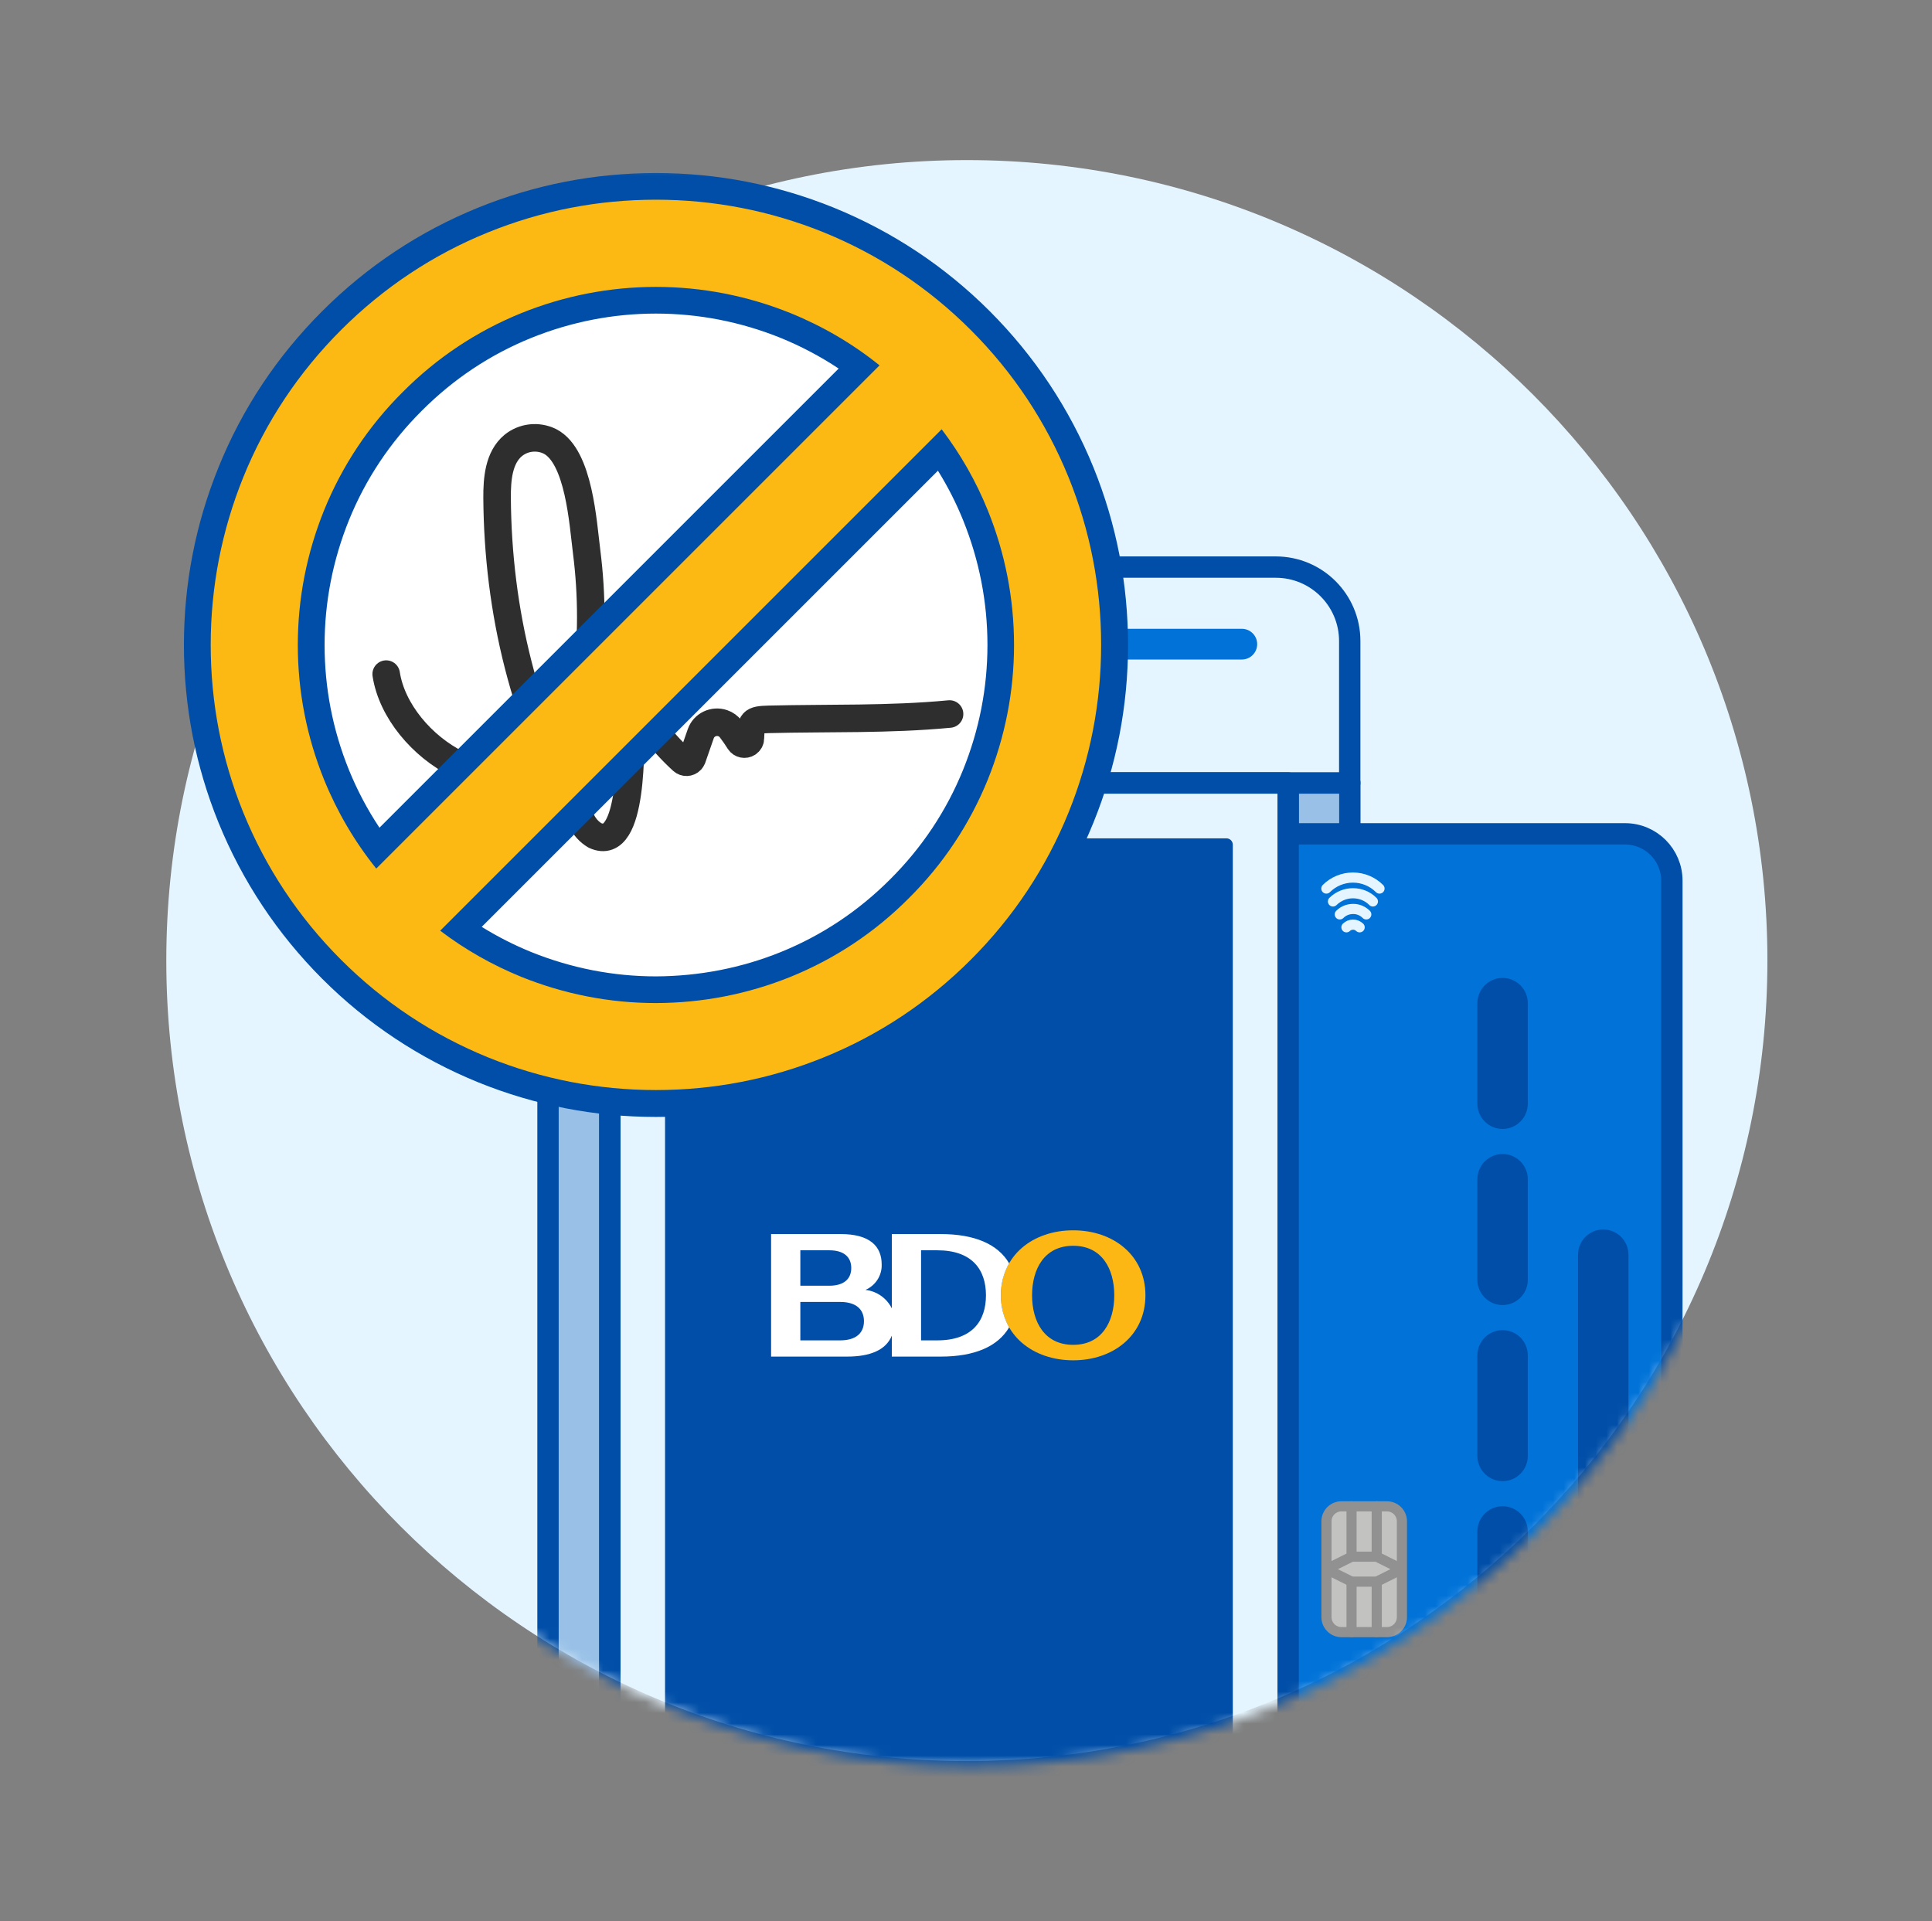<svg width="181" height="180" viewBox="0 0 181 180" fill="none" xmlns="http://www.w3.org/2000/svg">
<rect x="0" y="0" width="181" height="180" fill="#808080" stroke="none"/>
<mask id="mask0_2056_2894" style="mask-type:luminance" maskUnits="userSpaceOnUse" x="0" y="0" width="181" height="180">
<path d="M180.58 0H0.58V180H180.58V0Z" fill="white"/>
</mask>
<g mask="url(#mask0_2056_2894)">
<path d="M90.58 165C132.001 165 165.58 131.421 165.58 90C165.58 48.579 132.001 15 90.58 15C49.159 15 15.58 48.579 15.58 90C15.58 131.421 49.159 165 90.58 165Z" fill="#E5F5FF"/>
<mask id="mask1_2056_2894" style="mask-type:luminance" maskUnits="userSpaceOnUse" x="15" y="15" width="151" height="151">
<path d="M15.9 15.461H90.9C132.32 15.461 165.9 49.041 165.9 90.461C165.9 131.881 132.32 165.461 90.9 165.461C49.48 165.461 15.9 131.881 15.9 90.461V15.461Z" fill="white"/>
</mask>
<g mask="url(#mask1_2056_2894)">
<path d="M120.68 177.363V73.363H126.46V171.593C126.46 174.783 123.87 177.373 120.68 177.373V177.363Z" fill="#99C1E7" stroke="#004EA8" stroke-width="2" stroke-linecap="round" stroke-linejoin="round"/>
<path d="M152.24 77.484H110.44C107.662 77.484 105.41 79.736 105.41 82.514V157.314C105.41 160.092 107.662 162.344 110.44 162.344H152.24C155.018 162.344 157.27 160.092 157.27 157.314V82.514C157.27 79.736 155.018 77.484 152.24 77.484Z" fill="#0072D8"/>
<path d="M152.24 78.125H110.43C108.006 78.125 106.04 80.091 106.04 82.515V157.325C106.04 159.75 108.006 161.715 110.43 161.715H152.24C154.665 161.715 156.63 159.75 156.63 157.325V82.515C156.63 80.091 154.665 78.125 152.24 78.125Z" stroke="#004EA8" stroke-width="2" stroke-linecap="round" stroke-linejoin="round"/>
<path d="M112.48 134.344C112.48 137.124 114.21 139.344 116.98 139.344C119.75 139.344 121.48 137.124 121.48 134.344C121.48 131.564 119.75 129.344 116.98 129.344C114.21 129.344 112.48 131.564 112.48 134.344ZM120.41 134.344C120.41 136.344 118.79 137.194 116.98 137.194C115.17 137.194 113.55 136.354 113.55 134.344C113.55 132.334 115.16 131.494 116.98 131.494C118.8 131.494 120.41 132.344 120.41 134.344Z" fill="#FCB715"/>
<path d="M112.74 143.523V146.913H117.89C117.18 147.273 116.7 147.953 116.61 148.743C116.31 148.043 115.61 147.593 114.84 147.613C113.57 147.613 112.74 148.453 112.74 150.443V155.273H121.22V150.003C121.22 148.433 120.79 147.323 119.77 146.903H121.22V143.513C121.22 141.153 120.52 139.553 119.19 138.773C118.51 139.153 117.75 139.353 116.98 139.343C116.2 139.353 115.44 139.153 114.76 138.773C113.44 139.553 112.74 141.153 112.74 143.513V143.523ZM113.86 153.243V151.243C113.86 150.213 114.34 149.723 115.09 149.723C115.84 149.723 116.32 150.213 116.32 151.243V153.243H113.87H113.86ZM120.1 150.483V153.243H117.44V150.483C117.44 149.373 117.96 148.833 118.77 148.833C119.58 148.833 120.1 149.373 120.1 150.483ZM120.1 143.753V144.873H113.86V143.753C113.86 141.353 115.19 140.383 116.98 140.383C118.77 140.383 120.1 141.353 120.1 143.753Z" fill="white"/>
<path d="M138.41 152.915V143.485C138.41 142.185 139.47 141.125 140.77 141.125C142.07 141.125 143.13 142.185 143.13 143.485V152.915C143.13 154.215 142.07 155.275 140.77 155.275C139.47 155.275 138.41 154.215 138.41 152.915Z" fill="#004EA8"/>
<path d="M138.41 136.415V126.985C138.41 125.685 139.47 124.625 140.77 124.625C142.07 124.625 143.13 125.685 143.13 126.985V136.415C143.13 137.715 142.07 138.775 140.77 138.775C139.47 138.775 138.41 137.715 138.41 136.415Z" fill="#004EA8"/>
<path d="M138.41 119.915V110.485C138.41 109.185 139.47 108.125 140.77 108.125C142.07 108.125 143.13 109.185 143.13 110.485V119.915C143.13 121.215 142.07 122.275 140.77 122.275C139.47 122.275 138.41 121.215 138.41 119.915Z" fill="#004EA8"/>
<path d="M138.41 103.415V93.985C138.41 92.685 139.47 91.625 140.77 91.625C142.07 91.625 143.13 92.685 143.13 93.985V103.415C143.13 104.715 142.07 105.775 140.77 105.775C139.47 105.775 138.41 104.715 138.41 103.415Z" fill="#004EA8"/>
<path d="M112.48 96.345V86.915C112.48 85.615 113.54 84.555 114.84 84.555C116.14 84.555 117.2 85.615 117.2 86.915V96.345C117.2 97.645 116.14 98.705 114.84 98.705C113.54 98.705 112.48 97.645 112.48 96.345Z" fill="#E5F5FF"/>
<path d="M147.84 152.915V117.555C147.84 116.255 148.9 115.195 150.2 115.195C151.5 115.195 152.56 116.255 152.56 117.555V152.915C152.56 154.215 151.5 155.275 150.2 155.275C148.9 155.275 147.84 154.215 147.84 152.915Z" fill="#004EA8"/>
<path d="M129.93 141.133H125.68C124.901 141.133 124.27 141.764 124.27 142.543V151.513C124.27 152.292 124.901 152.923 125.68 152.923H129.93C130.709 152.923 131.34 152.292 131.34 151.513V142.543C131.34 141.764 130.709 141.133 129.93 141.133Z" fill="#C2C2C1" stroke="#919191" stroke-width="0.95" stroke-linecap="round" stroke-linejoin="round"/>
<path d="M130.83 146.772L128.98 145.852H126.63L124.78 146.772C124.64 146.842 124.58 147.012 124.66 147.152C124.69 147.202 124.73 147.252 124.78 147.272L126.63 148.192H128.98L130.83 147.272C130.97 147.202 131.03 147.032 130.95 146.892C130.92 146.842 130.88 146.792 130.83 146.772Z" stroke="#919191" stroke-width="0.95" stroke-linecap="round" stroke-linejoin="round"/>
<path d="M126.62 152.913V148.203" stroke="#919191" stroke-width="0.95" stroke-linecap="round" stroke-linejoin="round"/>
<path d="M128.98 152.913V148.203" stroke="#919191" stroke-width="0.95" stroke-linecap="round" stroke-linejoin="round"/>
<path d="M126.62 145.843V141.133" stroke="#919191" stroke-width="0.95" stroke-linecap="round" stroke-linejoin="round"/>
<path d="M128.98 145.843V141.133" stroke="#919191" stroke-width="0.95" stroke-linecap="round" stroke-linejoin="round"/>
<path d="M127.38 86.883C127.21 86.724 126.99 86.624 126.76 86.633C126.53 86.633 126.3 86.724 126.14 86.883" stroke="#E5F5FF" stroke-width="0.95" stroke-linecap="round" stroke-linejoin="round"/>
<path d="M128 85.674C127.67 85.344 127.22 85.154 126.76 85.164C126.29 85.164 125.85 85.344 125.52 85.674" stroke="#E5F5FF" stroke-width="0.95" stroke-linecap="round" stroke-linejoin="round"/>
<path d="M128.62 84.461C128.13 83.961 127.45 83.691 126.75 83.691C126.05 83.691 125.38 83.971 124.88 84.461" stroke="#E5F5FF" stroke-width="0.95" stroke-linecap="round" stroke-linejoin="round"/>
<path d="M129.24 83.253C128.58 82.593 127.69 82.223 126.75 82.223C125.82 82.223 124.92 82.593 124.26 83.253" stroke="#E5F5FF" stroke-width="0.95" stroke-linecap="round" stroke-linejoin="round"/>
<path d="M58.27 53.133H119.52C123.35 53.133 126.45 56.233 126.45 60.063V73.353H51.34V60.063C51.34 56.233 54.44 53.133 58.27 53.133Z" fill="#E5F5FF" stroke="#004EA8" stroke-width="2" stroke-linecap="round" stroke-linejoin="round"/>
<path d="M57.12 73.363H120.68V179.103C120.68 182.933 117.58 186.033 113.75 186.033H64.06C60.23 186.033 57.13 182.933 57.13 179.103V73.363H57.12Z" fill="#E5F5FF" stroke="#004EA8" stroke-width="2" stroke-linecap="round" stroke-linejoin="round"/>
<path d="M114.9 79.144H62.9V168.705H114.9V79.144Z" fill="#004EA8" stroke="#004EA8" stroke-width="1.19" stroke-linecap="round" stroke-linejoin="round"/>
<path d="M51.34 73.362H57.12V177.362C53.93 177.362 51.34 174.772 51.34 171.582V73.352V73.362Z" fill="#99C1E7" stroke="#004EA8" stroke-width="2" stroke-linecap="round" stroke-linejoin="round"/>
<path d="M61.45 58.914H116.34C117.14 58.914 117.78 59.564 117.78 60.354C117.78 61.154 117.13 61.794 116.34 61.794H61.45C60.65 61.794 60.01 61.144 60.01 60.354C60.01 59.554 60.66 58.914 61.45 58.914Z" fill="#0072D8"/>
<path d="M100.54 115.273C96.78 115.273 93.77 117.613 93.77 121.363C93.77 125.113 96.78 127.453 100.54 127.453C104.3 127.453 107.31 125.113 107.31 121.363C107.31 117.613 104.3 115.273 100.54 115.273ZM100.54 126.003C97.83 126.003 96.69 123.813 96.69 121.363C96.69 118.913 97.83 116.723 100.54 116.723C103.25 116.723 104.39 118.903 104.39 121.363C104.39 123.823 103.25 126.003 100.54 126.003Z" fill="#FCB715"/>
<path d="M88.13 115.625H83.55V122.585C83.07 121.625 82.14 120.975 81.08 120.855C82.03 120.445 82.64 119.495 82.6 118.465C82.6 116.745 81.46 115.625 78.77 115.625H72.24V127.105H79.36C81.48 127.105 82.99 126.515 83.55 125.145V127.105H88.13C91.32 127.105 93.49 126.155 94.54 124.365C94.03 123.455 93.76 122.415 93.77 121.365C93.76 120.315 94.02 119.285 94.54 118.365C93.49 116.575 91.32 115.625 88.13 115.625ZM74.98 117.145H77.69C79.08 117.145 79.75 117.795 79.75 118.805C79.75 119.815 79.08 120.465 77.69 120.465H74.98V117.145ZM78.71 125.585H74.98V121.985H78.71C80.21 121.985 80.94 122.685 80.94 123.785C80.94 124.885 80.21 125.585 78.71 125.585ZM87.81 125.585H86.29V117.145H87.81C91.06 117.145 92.37 118.945 92.37 121.365C92.37 123.785 91.06 125.585 87.81 125.585Z" fill="white"/>
<path d="M61.89 100.22C83.401 100.22 100.84 82.782 100.84 61.27C100.84 39.759 83.401 22.32 61.89 22.32C40.379 22.32 22.94 39.759 22.94 61.27C22.94 82.782 40.379 100.22 61.89 100.22Z" fill="white"/>
<path d="M36.18 63.159C37.23 70.009 47.46 76.589 52.85 69.919C54.18 68.269 54.66 66.099 54.94 63.999C55.48 59.919 55.48 55.779 54.96 51.699C54.62 49.049 54.26 42.769 51.53 41.359C50.4 40.799 49.05 40.949 48.08 41.739C46.72 42.869 46.56 44.869 46.57 46.649C46.64 57.229 49.14 67.729 54.49 76.899C54.76 77.469 55.19 77.949 55.73 78.269C59.42 79.999 59.06 69.359 59.07 67.799C59.04 67.479 59.11 67.149 59.29 66.879C59.97 66.049 60.88 67.819 61.16 68.209C61.98 69.309 62.91 70.339 63.93 71.269C64.16 71.479 64.52 71.469 64.73 71.239C64.78 71.179 64.82 71.119 64.85 71.049L65.65 68.749C65.94 67.909 66.87 67.469 67.71 67.759C68.01 67.859 68.27 68.049 68.46 68.299C68.75 68.679 69.02 69.069 69.27 69.469C69.44 69.729 69.79 69.799 70.05 69.629C70.2 69.529 70.3 69.369 70.3 69.179C70.36 67.619 70.42 67.439 72.01 67.399C77.68 67.259 83.29 67.439 88.96 66.899" stroke="#2E2E2E" stroke-width="2.58" stroke-linecap="round" stroke-linejoin="round"/>
<path d="M64.87 62.068C64.41 62.448 64.36 63.138 64.74 63.588C64.78 63.628 64.82 63.668 64.86 63.708C65.05 63.848 65.27 63.938 65.5 63.978C65.91 64.118 66.37 64.018 66.68 63.708C66.88 63.368 66.85 62.928 66.58 62.628C66.32 62.338 66 62.118 65.64 61.968L64.92 61.598" stroke="#2E2E2E" stroke-width="1.07" stroke-linecap="round" stroke-linejoin="round"/>
<path d="M61.45 103.411C55.87 103.411 50.43 102.351 45.28 100.261C39.93 98.081 35.15 94.911 31.06 90.821C26.97 86.731 23.8 81.951 21.62 76.611C19.53 71.461 18.47 66.011 18.47 60.441C18.47 54.871 19.53 49.421 21.62 44.271C23.77 38.951 26.95 34.161 31.06 30.051C35.17 25.941 39.95 22.761 45.28 20.611C50.43 18.521 55.87 17.461 61.45 17.461C67.03 17.461 72.47 18.521 77.62 20.611C82.97 22.791 87.75 25.961 91.84 30.051C95.93 34.141 99.1 38.921 101.28 44.261C103.37 49.421 104.43 54.861 104.43 60.431C104.43 66.001 103.37 71.451 101.28 76.601C99.13 81.921 95.95 86.711 91.84 90.821C87.73 94.931 82.95 98.101 77.62 100.261C72.47 102.351 67.03 103.411 61.45 103.411ZM43.16 87.051C45.06 88.361 47.12 89.471 49.31 90.371C53.2 91.941 57.29 92.741 61.46 92.741C65.66 92.731 69.75 91.931 73.61 90.371C77.62 88.741 81.21 86.361 84.28 83.271C87.37 80.191 89.76 76.601 91.38 72.591C92.95 68.701 93.75 64.611 93.75 60.441C93.75 56.271 92.95 52.181 91.38 48.281C90.5 46.121 89.39 44.061 88.07 42.141L43.16 87.051ZM61.45 28.141C57.28 28.141 53.19 28.941 49.29 30.511C45.28 32.131 41.69 34.521 38.62 37.611C35.53 40.691 33.14 44.281 31.52 48.291C29.95 52.181 29.15 56.271 29.15 60.441C29.15 64.611 29.95 68.701 31.52 72.591C32.52 75.051 33.82 77.371 35.38 79.491L80.51 34.361C78.39 32.801 76.07 31.511 73.6 30.501C69.71 28.931 65.62 28.131 61.45 28.131V28.141Z" fill="#FDB913"/>
<path d="M61.45 18.711C66.87 18.711 72.15 19.741 77.15 21.761C82.32 23.861 86.97 26.941 90.95 30.921C94.93 34.901 98.01 39.551 100.11 44.721C102.14 49.731 103.16 55.001 103.16 60.421C103.16 65.841 102.13 71.121 100.11 76.121C98.02 81.291 94.93 85.941 90.95 89.921C86.97 93.901 82.32 96.991 77.15 99.081C72.14 101.111 66.87 102.131 61.45 102.131C56.03 102.131 50.75 101.101 45.75 99.081C40.58 96.981 35.93 93.901 31.95 89.921C27.97 85.941 24.89 81.291 22.79 76.121C20.76 71.111 19.74 65.841 19.74 60.421C19.74 55.001 20.77 49.721 22.79 44.721C24.88 39.551 27.97 34.901 31.95 30.921C35.93 26.941 40.58 23.851 45.75 21.761C50.76 19.731 56.03 18.711 61.45 18.711ZM35.25 81.381L82.4 34.231C79.88 32.201 77.09 30.571 74.07 29.341C70.05 27.721 65.81 26.881 61.45 26.881C57.09 26.881 52.84 27.721 48.83 29.341C44.67 31.031 40.93 33.511 37.74 36.721C34.53 39.911 32.05 43.651 30.36 47.811C28.74 51.831 27.9 56.071 27.9 60.431C27.9 64.791 28.74 69.041 30.36 73.051C31.59 76.071 33.22 78.851 35.25 81.381ZM61.45 93.981C65.81 93.971 70.06 93.141 74.07 91.521C78.23 89.831 81.97 87.351 85.16 84.141C88.37 80.951 90.85 77.211 92.54 73.051C94.16 69.031 95 64.791 95 60.431C95 56.071 94.16 51.821 92.54 47.811C91.44 45.091 89.99 42.551 88.22 40.221L41.24 87.201C43.57 88.971 46.11 90.411 48.83 91.521C52.85 93.141 57.09 93.981 61.45 93.981ZM61.45 16.211C55.71 16.211 50.11 17.301 44.81 19.451C39.33 21.671 34.41 24.931 30.18 29.161C25.95 33.391 22.68 38.311 20.47 43.791C18.32 49.091 17.23 54.691 17.23 60.431C17.23 66.171 18.32 71.771 20.47 77.071C22.71 82.571 25.98 87.491 30.18 91.701C34.39 95.911 39.31 99.171 44.81 101.411C50.12 103.561 55.72 104.651 61.46 104.651C67.2 104.651 72.8 103.561 78.1 101.411C83.58 99.191 88.5 95.931 92.73 91.701C96.96 87.471 100.23 82.551 102.44 77.071C104.59 71.771 105.68 66.171 105.68 60.431C105.68 54.691 104.59 49.091 102.44 43.791C100.2 38.291 96.93 33.371 92.73 29.161C88.52 24.951 83.6 21.691 78.1 19.451C72.79 17.301 67.19 16.211 61.46 16.211H61.45ZM35.55 77.551C34.42 75.851 33.46 74.031 32.68 72.111C31.17 68.381 30.41 64.441 30.41 60.431C30.41 56.421 31.18 52.481 32.69 48.741C34.25 44.891 36.55 41.441 39.51 38.491C42.47 35.521 45.92 33.221 49.77 31.661C53.51 30.151 57.44 29.381 61.45 29.381C65.46 29.381 69.4 30.151 73.14 31.661C75.05 32.441 76.87 33.401 78.57 34.531L35.55 77.551ZM45.13 86.841L87.87 44.101C88.79 45.581 89.58 47.131 90.23 48.741C91.74 52.481 92.51 56.411 92.51 60.431C92.51 64.451 91.74 68.381 90.23 72.121C88.67 75.971 86.37 79.421 83.41 82.371C80.45 85.341 77 87.641 73.15 89.201C69.44 90.701 65.51 91.461 61.46 91.481C57.45 91.481 53.52 90.711 49.77 89.201C48.15 88.541 46.6 87.751 45.13 86.841Z" fill="#004EA8"/>
</g>
</g>
</svg>

